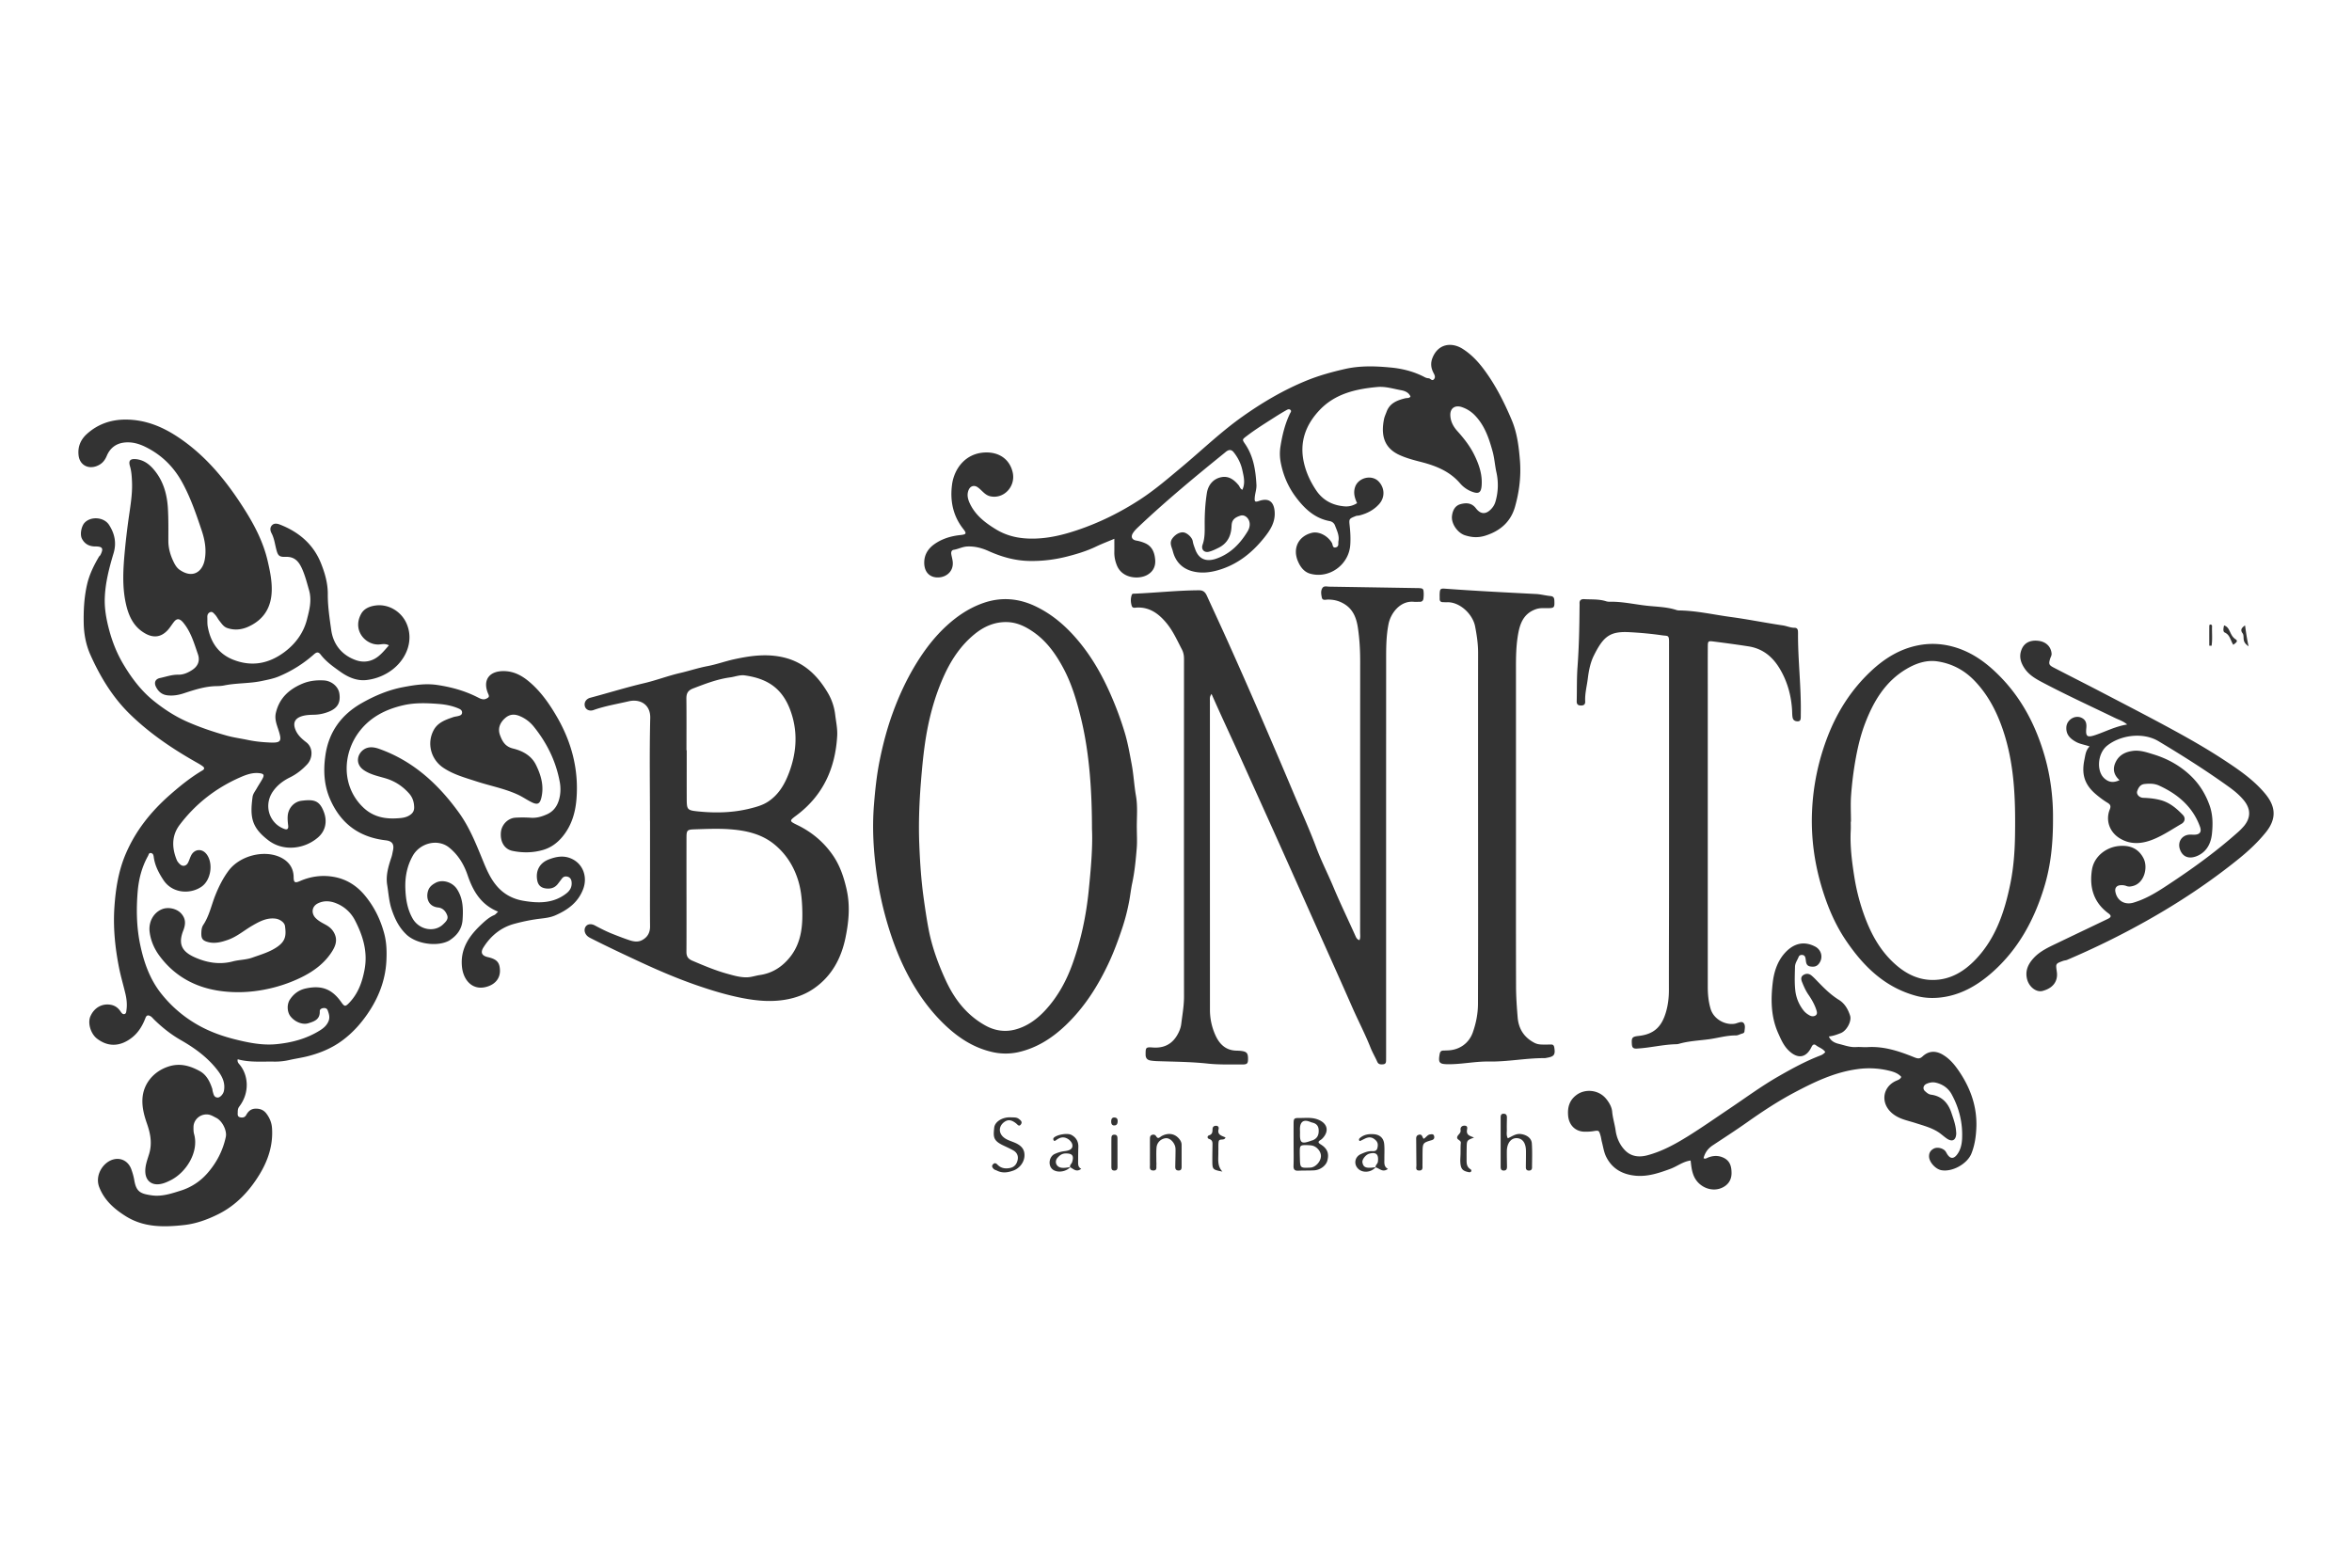 <svg xmlns="http://www.w3.org/2000/svg" viewBox="0 0 300 200"><path fill="#333" fill-rule="evenodd" d="M142.219 142.574c-.305-.046-.462.114-.481.4-.019.28.022.546.3.604.406.03.496-.208.515-.454.02-.24-.01-.5-.334-.55m139.869-60.193c.13-.831.032-1.673.061-2.508.004-.103-.064-.167-.151-.192-.107-.03-.199.059-.2.132-.009.854-.004 1.71-.003 2.565.098 0 .195.002.293.003m4.09-.874c.027.341.15.61.63.946-.223-1-.328-1.822-.453-2.669-.368.276-.676.538-.302 1.023.128.167.106.461.125.7m-2.412-.812c.675.304.716.978 1.094 1.57.278-.232.69-.451.29-.709-.456-.292-.595-.73-.802-1.135-.156-.306-.318-.516-.665-.634-.091.367-.163.797.083.908m-141.605 64.067c-.413-.014-.398.284-.401.556-.007.572-.002 1.144-.003 1.717v1.807c-.001.258.028.485.369.493.32.007.414-.168.413-.454-.004-1.205 0-2.41-.005-3.615 0-.25-.032-.492-.373-.504m40.23-.033c-.346.055-.5.412-.811.553-.177-.2-.167-.629-.6-.514-.4.106-.345.43-.342.73.009 1.054.013 2.108.026 3.163.004.275-.15.659.344.671.528.014.425-.395.43-.71.011-.572.001-1.145.012-1.717.02-1.068.063-1.128 1.158-1.443.307-.089.383-.283.311-.541-.076-.273-.324-.224-.528-.192m-26.96-.666c.054-.21-.013-.434-.311-.437-.288-.003-.453.132-.46.432-.009.335-.004.645-.437.782-.253.08-.262.383 0 .466.487.153.435.506.43.868-.009.633-.02 1.267-.018 1.902.003 1.122.03 1.15 1.284 1.39-.693-.732-.502-1.618-.518-2.464-.002-.09.003-.18.005-.271.008-.362-.02-.73.035-1.085.075-.48.706-.05.873-.529-.431-.217-1.076-.298-.883-1.054m31.645 2.376c.017-.96.02-.96.938-1.311-.459-.2-1-.273-.898-.959.03-.203.118-.528-.267-.555-.379-.026-.6.202-.55.55.06.414-.31.557-.417.85-.15.416.49.408.448.81-.048.451-.025.91-.035 1.364-.008.393-.053.79-.02 1.18.062.772.293 1.011 1.015 1.165.123.026.25.043.338-.06.1-.12.023-.253-.07-.309-.54-.323-.49-.851-.492-1.36-.002-.456.001-.91.01-1.365m-51.185.719c-.453.012-.733.25-.991.535-.443.487-.185 1.178.466 1.28.38.06.757-.02 1.133-.076-.078-.268.18-.41.248-.624.273-.85.025-1.14-.856-1.115m2.024 1.956c-.613.487-.989.01-1.411-.195l-.001-.002c-.561.595-1.651.737-2.233.28-.616-.484-.483-1.62.252-1.973a4.182 4.182 0 0 1 1.303-.37c.68-.083.982-.319.966-.715-.022-.506-.638-1.026-1.191-1.032-.36-.004-.633.17-.908.358-.1.068-.213.157-.3.003-.06-.104-.073-.22.034-.327.38-.379 1.707-.631 2.23-.353.6.32.916.846.888 1.556-.023.605-.024 1.21-.027 1.815-.002.36-.035.737.398.955m36.749-1.935c-.457.12-.952.743-.885 1.114.098.549.357.718 1.074.683.2-.01.4-.047.6-.074-.012-.277.269-.42.302-.706.107-.927-.212-1.248-1.091-1.017m2.368 1.945c-.684.51-1.09-.088-1.58-.198-.572.665-1.647.752-2.228.168-.582-.585-.425-1.512.363-1.86.434-.192.89-.392 1.39-.375.312.01.61.009.71-.388.095-.376.085-.713-.215-1.002-.424-.407-.84-.47-1.402-.193-.188.092-.374.188-.563.279-.025.012-.059.006-.093.009-.14-.193-.054-.308.115-.44.511-.397 1.094-.472 1.712-.424.746.059 1.236.477 1.315 1.245.064.628.017 1.268.024 1.902.005.476-.1.983.452 1.277m-26.558-3.744c-.55-.75-1.428-.925-2.313-.44-.206.113-.434.446-.672.046-.136-.227-.33-.274-.541-.204-.29.097-.267.372-.27.613-.004.545 0 1.09 0 1.637 0 .515-.005 1.03.001 1.546.004.316-.12.729.4.75.545.024.395-.415.424-.718.014-.15-.008-.303-.008-.454.003-.576-.023-1.155.02-1.728.05-.656.53-1.131 1.147-1.214.459-.061.958.332 1.19.92.105.265.09.537.089.808-.004.636-.025 1.273-.035 1.91-.004.272.083.469.406.477.334.01.406-.19.405-.466-.001-.94.004-1.879-.002-2.819-.002-.244-.087-.454-.24-.664m-20.993.42c-.491-.217-1.028-.342-1.456-.695-.666-.548-.657-1.402.027-1.93.485-.373.93-.342 1.545.14.206.161.384.489.636.104.195-.3-.038-.482-.268-.664-.323-.254-.691-.175-1.016-.21h-.212c-.957.021-1.843.582-1.924 1.314-.133 1.203-.122 1.658 1.125 2.26.434.21.878.404 1.298.64.468.263.677.696.566 1.22-.113.536-.413.927-1.003 1.036-.605.113-1.143.022-1.58-.44-.171-.179-.344-.248-.543-.055-.246.24-.092.453.082.625.1.099.265.13.397.197.703.356 1.386.254 2.102-.004.74-.268 1.354-.992 1.411-1.814.058-.822-.32-1.34-1.187-1.724m64.516-1.12c-.66-.087-1.132.303-1.67.543-.215-.38-.122-.749-.13-1.102-.011-.515.005-1.03.012-1.546.003-.278-.085-.476-.402-.487-.34-.013-.397.209-.397.476-.001 2.093-.002 4.186-.001 6.28 0 .259.042.487.382.492.386.006.434-.24.428-.543-.011-.637-.025-1.274-.02-1.91.007-1.017.521-1.698 1.252-1.68.746.019 1.179.607 1.187 1.642.006.697-.011 1.395-.014 2.093 0 .25.118.397.382.403.262.006.404-.133.405-.382.005-1.03.046-2.064-.025-3.09-.048-.691-.68-1.094-1.39-1.189m-25.509 2.832c.022-.579-.503-1.231-1.122-1.361-.235-.05-.482-.046-.65-.06-.88-.012-.926.034-.926.88 0 .302.011.606.018.909.026 1.08.084 1.135 1.133 1.09.091-.003.182-.004.272-.015.631-.08 1.25-.782 1.275-1.443m-2.667-3.005c-.044 1.342.174 1.49 1.47 1.008.056-.02.12-.026.174-.05.545-.237.77-.65.735-1.313-.027-.532-.316-.818-.815-.934-.146-.034-.285-.1-.427-.148-.652-.22-1.051.023-1.133.71-.028.24-.004.484-.004.727m3.489 3.556c-.172.653-.904 1.208-1.702 1.25-.663.034-1.33.011-1.993.044-.47.023-.64-.15-.623-.63.034-.906.01-1.813.01-2.72-.002-.876-.005-1.753 0-2.629.003-.672.056-.753.71-.744.806.011 1.606-.115 2.412.203 1.146.45 1.447 1.39.639 2.317-.098.112-.212.219-.338.295-.414.249-.218.394.065.573.817.516 1.058 1.136.82 2.04m28.538-14.803c-.394.003-.79.016-1.183.003-.328-.01-.633-.055-.952-.222-1.326-.693-2.014-1.79-2.133-3.245-.106-1.299-.201-2.604-.205-3.906-.02-6.644-.01-13.288-.01-19.932 0-6.948.003-13.895-.001-20.843-.001-1.276.022-2.556.21-3.813.228-1.52.623-2.975 2.33-3.578.482-.17.953-.135 1.431-.134.919.002.965-.053.926-.969-.016-.368-.125-.541-.518-.577-.601-.055-1.194-.224-1.795-.256-3.875-.202-7.75-.394-11.62-.68-.598-.045-.664.029-.695.653-.011.212.006.425 0 .637-.006.31.153.436.449.432.151-.002.303.019.454.01 1.604-.089 3.312 1.474 3.621 3.098.208 1.091.378 2.204.377 3.338-.012 10.982 0 21.965.003 32.947 0 3.944-.007 7.888-.017 11.832-.003 1.25-.242 2.462-.652 3.637-.49 1.406-1.703 2.269-3.21 2.32-.181.006-.363.018-.545.02-.29.001-.425.141-.478.43-.207 1.142-.05 1.31 1.116 1.314 1.733.008 3.435-.374 5.171-.344 2.368.041 4.708-.446 7.077-.433.12 0 .24-.032.36-.054.883-.156 1.041-.401.893-1.306-.042-.254-.147-.381-.404-.38m49.932 1.285c-.918-.529-1.805-.47-2.563.244-.355.333-.632.272-1.047.104-1.904-.769-3.84-1.425-5.947-1.299-.483.029-.972-.04-1.455-.006-.776.054-1.494-.23-2.217-.405-.462-.112-1.022-.33-1.278-.948.563-.06 1.04-.244 1.513-.426.763-.292 1.423-1.526 1.197-2.227-.263-.82-.68-1.554-1.434-2.021-1.064-.658-1.93-1.536-2.789-2.426-.23-.239-.46-.48-.718-.688-.314-.255-.685-.264-1.017-.052-.34.217-.311.543-.172.888.225.557.457 1.101.805 1.605.41.593.776 1.226 1.006 1.92.086.255.187.566-.088.748-.23.152-.526.127-.78-.02-.263-.15-.51-.326-.705-.564a4.968 4.968 0 0 1-1.1-2.628c-.112-.995-.058-1.999-.037-3 .011-.488.303-.846.464-1.263.084-.219.308-.286.535-.24.2.04.298.194.335.386.023.119.042.239.055.36.04.355.146.647.562.712.409.064.768.045 1.066-.312.61-.729.405-1.783-.451-2.228-1.681-.875-3.017-.163-3.946.92-.884 1.028-1.295 2.332-1.453 3.631-.267 2.198-.244 4.41.689 6.5.352.788.69 1.586 1.331 2.208 1.153 1.12 2.246.965 2.927-.462.148-.311.342-.373.552-.21.388.302.91.434 1.197.872a1.453 1.453 0 0 1-.615.435c-1.887.722-3.654 1.69-5.4 2.692-2.164 1.242-4.17 2.728-6.24 4.116-1.763 1.182-3.5 2.405-5.303 3.523-1.615 1.001-3.286 1.917-5.151 2.41-1.082.286-2.09.145-2.86-.663-.645-.677-1.04-1.558-1.172-2.496-.113-.81-.37-1.585-.442-2.408-.05-.587-.37-1.148-.755-1.625-.97-1.204-2.685-1.303-3.746-.544-.94.671-1.212 1.586-1.115 2.688.104 1.192.915 2.014 2.092 2.035.363.007.73-.007 1.088-.063.737-.117.742-.133.952.57.077.261.103.536.173.8.17.64.253 1.309.556 1.911.78 1.555 2.136 2.256 3.781 2.4 1.532.135 2.969-.353 4.393-.876.862-.316 1.602-.935 2.589-1.067.076.696.14 1.344.406 1.969.627 1.476 2.423 2.187 3.793 1.408.664-.378 1.024-.982 1.02-1.79-.004-.807-.181-1.508-.958-1.908-.66-.339-1.342-.328-2.024-.063-.192.074-.366.23-.587.082.176-.699.563-1.233 1.164-1.63 1.478-.978 2.968-1.94 4.414-2.962 1.937-1.37 3.925-2.678 6.01-3.783 2.524-1.336 5.097-2.579 8.02-2.979a10.764 10.764 0 0 1 4.119.213c.536.131 1.097.32 1.49.775-.108.268-.335.366-.558.457-1.96.796-2.2 3.168-.255 4.446.805.529 1.715.69 2.592.973.997.323 2.019.582 2.914 1.15.404.256.752.6 1.152.864.65.429 1.109.19 1.162-.586.01-.15-.01-.302-.023-.453-.064-.79-.341-1.527-.588-2.267-.417-1.254-1.213-2.132-2.595-2.315-.332-.044-.556-.253-.771-.446-.332-.296-.227-.75.19-.938.392-.176.785-.248 1.234-.138.877.215 1.556.716 1.97 1.472.96 1.756 1.428 3.66 1.332 5.665-.035.717-.19 1.449-.658 2.047-.422.54-.835.528-1.211-.027-.133-.197-.204-.424-.414-.58-.38-.285-.958-.382-1.36-.157-.4.225-.597.558-.568 1.043.04.67.807 1.54 1.54 1.687 1.389.28 3.328-.79 3.86-2.115.434-1.085.592-2.227.632-3.377.093-2.67-.78-5.053-2.28-7.23-.55-.797-1.17-1.526-2.026-2.018m41.163-33.263c-1.499-1.81-3.433-3.12-5.368-4.386-2.003-1.312-4.087-2.51-6.189-3.659-3.11-1.701-6.266-3.324-9.41-4.966-1.992-1.04-4-2.05-5.996-3.085-.635-.328-.686-.464-.495-1.117.067-.23.216-.43.195-.69-.068-.85-.677-1.473-1.591-1.61-1.076-.162-1.853.216-2.203 1.017-.393.898-.182 1.679.33 2.458.628.954 1.597 1.446 2.552 1.948 2.953 1.55 5.986 2.941 8.988 4.396.493.24 1.046.397 1.564.84-1.483.24-2.717.891-4.024 1.336-1.063.361-1.293.223-1.187-.871.054-.557-.03-1.028-.578-1.304-.847-.426-1.913.23-1.968 1.185-.056.966.515 1.487 1.266 1.893.49.266 1.058.334 1.7.56-.501.507-.54 1.11-.653 1.651-.366 1.75-.11 3.134 1.469 4.465.46.387.945.756 1.459 1.066.385.233.47.431.294.87-.55 1.375-.032 2.878 1.282 3.676 1.48.898 2.989.676 4.429.064 1.204-.513 2.31-1.261 3.45-1.923.437-.253.525-.756.167-1.126-.819-.846-1.69-1.598-2.895-1.907-.717-.184-1.423-.252-2.15-.278-.527-.018-.922-.46-.775-.87.155-.428.384-.833.926-.892.64-.07 1.266-.074 1.871.205.716.33 1.406.71 2.046 1.165 1.46 1.04 2.55 2.38 3.16 4.081.242.679-.033 1.02-.775 1.017-.182 0-.364-.02-.546-.01-1.025.055-1.58.976-1.22 1.925.42 1.111 1.39 1.155 2.24.77 1.194-.543 1.706-1.617 1.828-2.824.122-1.195.122-2.395-.298-3.585-.503-1.422-1.256-2.658-2.318-3.702-1.377-1.353-3.04-2.276-4.865-2.83-.817-.248-1.677-.551-2.572-.442-.974.12-1.795.518-2.236 1.448-.391.823-.271 1.59.496 2.292-.823.384-1.417.25-1.959-.255-.996-.928-.848-3.166.389-4.152 1.69-1.347 4.569-1.749 6.545-.565 3.067 1.837 6.085 3.745 8.986 5.833.683.491 1.333 1.027 1.876 1.683.853 1.027 1.004 2.17.014 3.34a7.582 7.582 0 0 1-.754.761c-2.592 2.309-5.383 4.358-8.265 6.277-1.586 1.056-3.173 2.146-5.043 2.7-1.125.335-2.112-.24-2.317-1.411-.079-.451.151-.76.624-.808.273-.027.547.003.806.104.268.103.52.065.797-.003 1.486-.37 1.946-2.368 1.38-3.505-.643-1.293-1.765-1.733-3.16-1.599-1.66.16-3.16 1.354-3.426 3.001-.358 2.225.18 4.186 2.103 5.594.387.283.365.484-.077.697-2.15 1.035-4.306 2.057-6.456 3.093-1.082.52-2.19 1.012-3.021 1.92-.703.768-1.108 1.634-.818 2.722.253.946 1.156 1.672 1.961 1.462 1.428-.372 1.972-1.322 1.827-2.409-.142-1.062-.208-1.056.79-1.423.17-.062.363-.064.527-.134 3.47-1.477 6.855-3.14 10.137-4.985 4.109-2.308 8.038-4.91 11.712-7.877 1.268-1.024 2.461-2.132 3.486-3.405 1.349-1.677 1.32-3.237-.064-4.907m-33.534-8.358c-.8-2.296-1.91-4.389-3.618-6.14-1.283-1.315-2.846-2.125-4.64-2.401-1.422-.22-2.762.245-3.971.956-2.7 1.59-4.206 4.124-5.287 6.954-.547 1.43-.904 2.91-1.182 4.422a44.406 44.406 0 0 0-.602 4.751c-.083 1.116-.016 2.243-.016 3.365h-.026c0 .364.016.729-.003 1.092-.106 2.009.147 4 .461 5.966a26.573 26.573 0 0 0 1.314 5.035c.88 2.382 2.081 4.517 4.015 6.193 1.334 1.156 2.863 1.902 4.652 1.905 2.25.005 4.036-1.084 5.525-2.657 2.55-2.695 3.664-6.082 4.388-9.613.413-2.018.567-4.091.599-6.14.072-4.622-.058-9.24-1.609-13.688m5.341 20.224c-1.28 4.217-3.324 7.985-6.68 10.94-1.694 1.49-3.601 2.642-5.832 3.061-1.236.233-2.529.247-3.786-.089-4.042-1.08-6.796-3.798-9.042-7.141-1.334-1.986-2.256-4.164-2.964-6.453-1.004-3.248-1.461-6.559-1.318-9.946.138-3.257.79-6.411 1.958-9.468 1.23-3.216 3.03-6.047 5.533-8.405 1.71-1.61 3.658-2.84 6.012-3.31 1.703-.34 3.375-.213 5.02.33 2.226.736 4.01 2.13 5.607 3.79 2.732 2.84 4.457 6.242 5.542 10.001.778 2.699 1.08 5.457 1.063 7.88.015 3.238-.278 6.066-1.113 8.81m-59.103-23.14c.385.006.566-.15.546-.535-.05-.979.21-1.92.33-2.879.129-1.033.324-2.055.78-2.97 1.22-2.447 2.055-3.102 4.527-2.972 1.395.074 2.78.199 4.162.398.784.113.905-.074.897.964-.002.242 0 .485 0 .728 0 10.16.002 20.32-.001 30.48-.002 4.367-.022 8.735-.018 13.102 0 .98-.116 1.942-.398 2.87-.52 1.717-1.433 2.742-3.44 2.964-.842.094-.948.205-.884 1.071.03.413.17.567.623.544 1.694-.087 3.347-.522 5.045-.556.12-.002.243-.024.358-.057 1.225-.349 2.5-.404 3.75-.568 1.166-.153 2.306-.507 3.497-.495.258.003.515-.163.777-.232.16-.043.294-.105.31-.28.034-.359.143-.764-.099-1.056-.22-.267-.56-.082-.848-.01-.058.015-.113.045-.172.06-1.2.283-2.78-.483-3.195-1.859-.286-.95-.366-1.887-.366-2.853V87.378c0-1.638-.007-3.276.005-4.913.004-.65.043-.71.676-.63 1.5.19 3 .391 4.497.623 1.865.288 3.12 1.36 4.029 2.896.963 1.63 1.449 3.42 1.55 5.312.015.303.007.612.07.905.075.35.369.472.694.45.328-.022.331-.298.34-.545.005-.151.001-.303.004-.455.057-3.43-.377-6.842-.354-10.271 0-.06-.006-.12-.007-.182-.004-.281-.123-.477-.425-.476-.527.002-1.003-.23-1.51-.305-2.21-.326-4.402-.772-6.613-1.07-2.184-.294-4.345-.799-6.561-.839a1.224 1.224 0 0 1-.36-.044c-1.246-.417-2.565-.419-3.842-.563-1.59-.178-3.166-.547-4.78-.502a1.447 1.447 0 0 1-.446-.082c-.887-.27-1.803-.194-2.709-.249-.415-.024-.635.126-.612.565.01.181 0 .363-.002.546-.019 2.517-.073 5.031-.258 7.544-.107 1.45-.067 2.91-.103 4.365-.01.384.153.542.536.548m-189.3-30.554c.642-.248 1.015-.678 1.273-1.297.398-.954 1.13-1.55 2.165-1.688.984-.132 1.903.12 2.786.557 2.023 1.001 3.556 2.5 4.644 4.47 1.086 1.966 1.804 4.078 2.514 6.194.411 1.227.624 2.477.376 3.76-.278 1.442-1.48 2.437-3.198 1.242-.33-.229-.543-.568-.717-.915-.435-.869-.713-1.78-.715-2.768-.002-1.396.023-2.794-.061-4.185-.101-1.674-.528-3.276-1.567-4.634-.628-.823-1.404-1.506-2.503-1.611-.744-.071-.976.195-.767.898.193.652.23 1.31.259 1.977.058 1.31-.124 2.592-.312 3.887a94.605 94.605 0 0 0-.605 4.964c-.207 2.244-.355 4.478.134 6.698.348 1.577.985 2.988 2.488 3.825 1.098.613 2.087.448 2.92-.515.273-.316.489-.683.754-1.008.315-.386.628-.398.99-.054.13.123.24.27.349.413.85 1.134 1.232 2.483 1.687 3.79.274.787.06 1.485-.675 1.984-.56.38-1.178.653-1.836.64-.81-.016-1.544.262-2.308.42-.623.129-.803.588-.52 1.145.306.603.766.988 1.46 1.067.705.08 1.372-.028 2.046-.248 1.37-.448 2.744-.907 4.213-.927.332-.004.67-.026.995-.092 1.574-.319 3.193-.227 4.772-.563.738-.156 1.483-.296 2.17-.581a15.986 15.986 0 0 0 4.471-2.804c.343-.303.574-.372.882.031.685.893 1.605 1.537 2.505 2.178.994.709 2.14 1.205 3.373 1.048a6.676 6.676 0 0 0 3.36-1.4c1.778-1.424 2.643-3.75 1.68-5.866-.672-1.477-2.261-2.439-3.868-2.244-.754.091-1.511.371-1.897 1.074-1.172 2.135.605 4.009 2.29 3.906.378-.024.782-.144 1.256.106-.461.526-.855 1.01-1.354 1.408-.86.686-1.866.827-2.823.499-1.795-.616-2.92-1.999-3.18-3.835-.214-1.52-.452-3.055-.442-4.608.008-1.375-.373-2.698-.877-3.95-.971-2.41-2.813-3.972-5.206-4.908-.333-.131-.727-.226-1.022.064-.296.292-.252.689-.075 1.021.335.63.423 1.322.591 1.995.211.848.352 1.06 1.214 1.028 1.202-.045 1.72.663 2.129 1.603.371.854.596 1.746.852 2.639.38 1.322.043 2.546-.264 3.747-.433 1.696-1.446 3.091-2.863 4.15-1.975 1.478-4.133 1.908-6.477 1.01-1.967-.754-2.972-2.28-3.32-4.29-.067-.385-.03-.787-.048-1.181-.013-.313.133-.557.41-.638.247-.071.427.179.574.333.225.236.364.55.571.806.28.344.512.734.975.897.915.322 1.836.22 2.665-.15 1.97-.879 2.97-2.436 3.02-4.627.03-1.294-.232-2.532-.518-3.77-.54-2.342-1.622-4.461-2.886-6.47-2.304-3.663-4.983-6.999-8.663-9.412-1.988-1.304-4.114-2.145-6.52-2.16-1.885-.01-3.573.558-4.984 1.83-.807.726-1.198 1.651-1.063 2.756.147 1.197 1.195 1.774 2.32 1.339m60.707 50.173c-1.036-.54-2.051-.371-3.069.022-1.164.45-1.69 1.455-1.457 2.674.112.585.443.91 1.002 1.006.63.109 1.197-.019 1.616-.549.186-.235.362-.478.545-.715.194-.25.461-.293.738-.208.287.087.434.322.473.612.084.626-.155 1.112-.647 1.5-1.67 1.316-3.593 1.279-5.52.947-1.187-.204-2.267-.72-3.142-1.634-1.012-1.06-1.542-2.375-2.075-3.68-.839-2.054-1.67-4.11-2.976-5.92-2.64-3.66-5.86-6.615-10.197-8.15-.626-.222-1.32-.318-1.92.073-.861.563-1.161 1.858-.019 2.644.832.571 1.823.766 2.772 1.047 1.19.354 2.181 1.006 3.005 1.933.447.503.627 1.084.645 1.739.012.464-.16.772-.575 1.037-.523.335-1.09.363-1.653.396-1.583.093-3.03-.22-4.243-1.366-2.847-2.692-2.719-6.983-.391-9.877 1.398-1.739 3.301-2.678 5.447-3.177 1.5-.35 3.018-.292 4.528-.175.87.067 1.743.231 2.56.585.23.099.446.233.438.52-.009.307-.262.378-.5.44-.205.053-.422.067-.62.136-.974.335-1.965.675-2.495 1.65-.91 1.675-.366 3.741 1.214 4.805 1.295.872 2.781 1.272 4.237 1.747 1.753.572 3.579.906 5.27 1.684.631.29 1.191.693 1.813.991.678.325.986.209 1.177-.527.391-1.512-.013-2.926-.674-4.265-.586-1.189-1.723-1.785-2.914-2.076-1.003-.244-1.37-.904-1.664-1.698-.306-.83-.036-1.554.596-2.138.615-.57 1.267-.628 2.094-.226a4.53 4.53 0 0 1 1.565 1.212c1.714 2.11 2.888 4.482 3.37 7.167.094.53.104 1.1.023 1.63-.161 1.051-.618 1.971-1.642 2.435-.655.297-1.346.507-2.1.448a15.761 15.761 0 0 0-1.91-.009c-.969.042-1.793.871-1.886 1.858-.114 1.208.44 2.164 1.478 2.38 1.29.267 2.592.252 3.872-.114 1.013-.29 1.821-.878 2.493-1.686 1.173-1.41 1.66-3.082 1.798-4.857.292-3.736-.628-7.214-2.488-10.43-.96-1.658-2.06-3.244-3.549-4.497-.884-.746-1.859-1.29-3.07-1.347-2.014-.095-2.943 1.143-2.133 2.947.156.347.002.423-.22.545-.446.246-.865-.011-1.207-.183-1.604-.807-3.287-1.272-5.062-1.54-1.514-.23-2.984.003-4.422.279-1.855.356-3.607 1.095-5.268 2.043-2.586 1.474-4.164 3.675-4.597 6.575-.285 1.908-.22 3.833.598 5.696 1.375 3.13 3.73 4.833 7.083 5.22.796.093 1.102.471.933 1.277-.062.296-.108.599-.204.884-.387 1.151-.74 2.332-.54 3.54.17 1.034.227 2.084.567 3.107.41 1.23.945 2.321 1.893 3.219 1.262 1.196 3.912 1.595 5.435.773.053-.028.1-.067.15-.101.92-.623 1.497-1.43 1.572-2.59.088-1.374.064-2.709-.732-3.907-.577-.869-1.824-1.255-2.712-.78-.382.206-.761.475-.932.945-.318.872-.07 2.064 1.248 2.203.617.065.975.491 1.165 1.002.184.495-.202.846-.534 1.16-1.134 1.068-3.064.676-3.878-.76-.675-1.191-.878-2.485-.926-3.824-.053-1.475.215-2.869.945-4.17.915-1.632 3.195-2.236 4.66-1.04 1.169.955 1.879 2.164 2.347 3.54.688 2.023 1.709 3.75 3.878 4.626-.192.174-.322.363-.499.438-.6.25-1.078.672-1.537 1.097-1.623 1.5-2.843 3.197-2.562 5.584.203 1.72 1.457 3.087 3.368 2.389.933-.341 1.5-1.065 1.467-2.042-.034-1.006-.405-1.406-1.544-1.668-.762-.175-.974-.582-.56-1.24.935-1.482 2.223-2.544 3.934-3.009 1.107-.3 2.231-.533 3.377-.664.626-.072 1.28-.163 1.849-.413 1.573-.689 2.91-1.633 3.56-3.362.553-1.47.04-3.078-1.333-3.793m29.26 5.931c-.05-1.07-.178-2.167-.502-3.221-.556-1.813-1.529-3.352-2.978-4.563-1.613-1.35-3.576-1.804-5.605-1.967-1.54-.124-3.09-.054-4.634-.003-.95.032-1.03.116-1.031 1.07-.005 2.394-.002 4.787-.002 7.181h.002c0 2.455.01 4.91-.007 7.364-.003.583.185.904.764 1.15 1.457.621 2.918 1.24 4.438 1.659.795.218 1.611.466 2.476.456.59-.007 1.122-.21 1.684-.291 1.603-.232 2.859-1.054 3.843-2.283 1.543-1.926 1.66-4.245 1.552-6.552M87.55 89.173c.025 2.182.01 4.365.01 6.548h.032c0 2.03-.006 4.062.001 6.093.005 1.487.027 1.563 1.514 1.71 2.21.22 4.425.164 6.585-.381.766-.194 1.55-.4 2.255-.858 1.403-.913 2.169-2.286 2.716-3.755.862-2.315 1.094-4.716.4-7.138-1-3.493-3.065-4.796-6.047-5.225-.651-.094-1.249.167-1.872.251-1.654.223-3.18.816-4.724 1.407-.72.276-.878.67-.87 1.348m20.445 24.338c.465 2.083.26 4.118-.152 6.124-.534 2.595-1.734 4.867-3.98 6.44-1.073.753-2.272 1.204-3.562 1.439-1.88.341-3.728.177-5.592-.182-1.984-.383-3.91-.97-5.807-1.624-2.54-.875-5.01-1.94-7.451-3.077-1.99-.927-3.973-1.86-5.93-2.851-.162-.082-.328-.16-.476-.264-.447-.313-.602-.854-.373-1.254.211-.37.695-.47 1.206-.196.746.401 1.5.783 2.289 1.093.702.276 1.406.553 2.121.79.524.174 1.083.265 1.598-.005.701-.367 1.038-.95 1.03-1.774-.023-2.335-.006-4.67-.005-7.005v-6.46h-.007c0-4.367-.072-8.736.035-13.1.043-1.74-1.303-2.476-2.755-2.135-1.499.351-3.022.595-4.48 1.116-.523.186-.988-.058-1.103-.482-.131-.48.15-.944.694-1.088 2.295-.61 4.562-1.318 6.877-1.862 1.543-.363 3.037-.94 4.58-1.296 1.17-.27 2.308-.655 3.492-.877 1.15-.216 2.263-.629 3.409-.877 1.979-.428 3.937-.716 6.004-.298 2.788.563 4.574 2.292 5.928 4.577.49.827.822 1.775.943 2.793.107.9.308 1.789.256 2.702-.236 4.144-1.804 7.609-5.19 10.143-.932.698-.945.725.104 1.234 1.849.896 3.377 2.176 4.535 3.858.91 1.322 1.408 2.812 1.762 4.398m31.287-7.723c-.004-4.573-.277-9.554-1.406-14.169-.532-2.172-1.156-4.315-2.208-6.303-.966-1.824-2.138-3.494-3.862-4.69-1-.694-2.08-1.224-3.334-1.261-1.585-.049-2.958.556-4.15 1.526-1.708 1.391-2.918 3.163-3.845 5.17-1.307 2.83-2.07 5.808-2.507 8.867-.234 1.64-.385 3.3-.516 4.961-.207 2.607-.3 5.211-.2 7.815.09 2.296.243 4.593.56 6.88.183 1.316.375 2.633.623 3.936.431 2.267 1.215 4.422 2.179 6.521 1.123 2.446 2.694 4.474 5.081 5.798 1.217.675 2.534.855 3.852.492 1.478-.407 2.705-1.293 3.748-2.414 1.603-1.723 2.713-3.757 3.5-5.948 1.077-3.002 1.739-6.12 2.06-9.286.28-2.772.531-5.556.425-7.895m5.719-.168c0 .879.06 1.763-.014 2.636-.123 1.47-.26 2.943-.57 4.392-.164.766-.245 1.549-.39 2.321a25.878 25.878 0 0 1-.871 3.399c-.499 1.499-1.042 2.99-1.712 4.428-1.384 2.97-3.107 5.697-5.496 7.983-1.744 1.668-3.713 2.928-6.073 3.456a7.555 7.555 0 0 1-3.341-.029c-2.563-.593-4.612-2.028-6.445-3.875-1.911-1.927-3.395-4.154-4.593-6.546-.975-1.947-1.734-4.002-2.35-6.114a43.513 43.513 0 0 1-1.289-5.914c-.438-2.998-.626-6.033-.384-9.064.151-1.897.35-3.803.727-5.665.41-2.03.932-4.037 1.643-6 .8-2.21 1.772-4.322 2.992-6.32 1.104-1.807 2.382-3.488 3.955-4.918 1.385-1.261 2.937-2.285 4.715-2.889 2.24-.76 4.446-.569 6.581.452 2.3 1.099 4.132 2.758 5.718 4.723 1.715 2.125 2.998 4.486 4.063 6.996a41.928 41.928 0 0 1 1.615 4.457c.383 1.29.614 2.632.864 3.964.252 1.342.313 2.702.548 4.042.237 1.352.096 2.723.107 4.085m-25.256-31.956c1.018-.058 1.923-.82 1.77-2.05-.036-.3-.122-.594-.174-.892-.046-.263.013-.532.296-.577.596-.095 1.126-.401 1.754-.427.968-.04 1.846.196 2.708.584 1.64.737 3.342 1.223 5.157 1.262 1.647.035 3.266-.16 4.86-.567 1.251-.32 2.485-.691 3.658-1.254.741-.355 1.512-.648 2.361-1.007 0 .642.006 1.181-.002 1.72-.008.58.101 1.112.323 1.665.674 1.688 2.763 1.808 3.82 1.255.802-.42 1.136-1.123 1.07-1.947-.071-.881-.35-1.716-1.288-2.13a4.79 4.79 0 0 0-1.12-.334c-.584-.104-.733-.501-.407-.991.215-.324.5-.588.785-.857 3.478-3.284 7.16-6.328 10.876-9.335.093-.075.18-.16.281-.224.34-.216.613-.201.893.15.54.673.92 1.454 1.093 2.258.17.79.415 1.653.002 2.522-.319-.176-.332-.418-.466-.578-.565-.68-1.23-1.206-2.167-1.041-1.057.186-1.724.982-1.891 2.035-.21 1.323-.284 2.649-.278 3.987.005.871.036 1.752-.27 2.607-.212.595.21 1.048.818.89.432-.111.845-.314 1.246-.515 1.043-.524 1.532-1.413 1.62-2.55.017-.211.014-.429.067-.63.14-.535.595-.749 1.054-.9.427-.142.808.1 1.015.427.32.503.208 1.102-.072 1.564-.958 1.581-2.198 2.864-4.006 3.49-1.014.352-2.146.287-2.679-1.194-.122-.34-.257-.66-.313-1.025-.077-.496-.71-1.063-1.16-1.13-.517-.076-1.084.28-1.435.756-.435.588-.08 1.109.053 1.64.328 1.303 1.162 2.191 2.442 2.543 1.097.302 2.221.196 3.323-.12 2.478-.708 4.378-2.242 5.941-4.214.746-.941 1.387-1.956 1.279-3.278-.105-1.268-.77-1.757-1.982-1.344-.508.173-.6.122-.556-.438.042-.541.245-1.082.216-1.615-.101-1.846-.372-3.657-1.461-5.237-.377-.546-.352-.553.205-.98 1.15-.88 2.38-1.64 3.597-2.419.483-.308.974-.606 1.472-.89.15-.087.35-.179.51-.045.19.158.028.32-.047.477-.631 1.314-.974 2.717-1.203 4.145a5.913 5.913 0 0 0 .007 1.994c.294 1.627.917 3.126 1.893 4.446 1.11 1.503 2.43 2.778 4.376 3.136.34.062.575.297.668.548.239.641.578 1.276.443 2.005-.052.281.094.66-.293.785-.486.156-.412-.334-.54-.554-.535-.927-1.67-1.51-2.567-1.286-1.732.432-2.481 2.01-1.748 3.67.32.724.788 1.332 1.564 1.545 2.42.663 4.902-1.138 5.089-3.65.063-.85.014-1.698-.08-2.542-.093-.831-.027-.837.786-1.167.136-.056.3-.039.447-.075.985-.243 1.86-.698 2.538-1.459.76-.855.715-2.055-.066-2.874-.883-.927-2.615-.495-3.011.72-.243.741-.04 1.396.258 2.042-.514.324-1.035.455-1.597.41-1.53-.124-2.775-.77-3.635-2.065-.725-1.09-1.27-2.247-1.559-3.548-.579-2.614.254-4.811 2-6.66 1.97-2.09 4.607-2.701 7.36-2.953 1.05-.096 2.04.226 3.044.409.445.08.988.267 1.2.814-.184.238-.45.16-.676.216-1.021.253-1.969.611-2.373 1.717-.114.312-.264.618-.329.942-.355 1.778-.176 3.574 1.926 4.554.902.42 1.858.668 2.803.911 1.904.49 3.656 1.191 4.975 2.728.42.488.94.85 1.55 1.075.815.303 1.12.11 1.194-.751.122-1.436-.332-2.74-.951-3.993-.55-1.11-1.314-2.078-2.14-2.997-.496-.551-.84-1.163-.896-1.933-.074-1.038.647-1.433 1.53-1.107a4.096 4.096 0 0 1 1.454.886c1.352 1.309 1.92 2.993 2.403 4.736.243.878.295 1.788.487 2.665a7.508 7.508 0 0 1-.123 3.764c-.127.44-.384.81-.733 1.11-.59.507-1.201.455-1.756-.272-.54-.71-1.244-.721-1.95-.534-.716.19-1.023.808-1.104 1.518-.112.974.71 2.148 1.65 2.455.885.288 1.716.336 2.644.038 1.892-.608 3.205-1.777 3.743-3.663.55-1.928.792-3.921.63-5.936-.141-1.75-.357-3.505-1.043-5.13-.977-2.316-2.11-4.56-3.636-6.579-.748-.99-1.606-1.873-2.663-2.535-1.284-.804-3.048-.721-3.807 1.164-.266.66-.21 1.283.121 1.917.127.243.317.575.037.844-.248.24-.413-.138-.646-.146a1.237 1.237 0 0 1-.518-.147c-1.35-.713-2.834-1.086-4.308-1.226-1.944-.185-3.911-.258-5.873.19-1.673.384-3.304.831-4.896 1.482-2.909 1.19-5.59 2.768-8.143 4.575-2.751 1.947-5.178 4.288-7.756 6.444-1.736 1.45-3.453 2.933-5.348 4.164-2.516 1.634-5.192 2.958-8.056 3.914-1.758.587-3.512 1.01-5.371 1.055-1.758.042-3.404-.252-4.925-1.18-1.348-.821-2.576-1.758-3.289-3.213-.28-.572-.468-1.185-.192-1.824.205-.477.671-.638 1.104-.36.25.16.464.381.682.588.287.272.58.509.99.595 1.741.365 3.267-1.295 2.828-3.1-.423-1.733-1.832-2.566-3.53-2.493-2.509.108-3.938 2.091-4.2 4.13-.262 2.034.122 3.955 1.435 5.624.467.595.39.7-.367.78-1.184.124-2.309.46-3.286 1.141-.824.576-1.342 1.368-1.324 2.437.02 1.178.732 1.89 1.857 1.827m61.333 3.115c.296.006.452-.148.485-.428.024-.21.04-.423.032-.634-.023-.624-.065-.661-.682-.692-.09-.005-.182-.001-.273-.003-3.7-.06-7.398-.122-11.098-.18-.296-.005-.658-.128-.855.155-.257.368-.167.829-.087 1.232.083.42.49.264.765.261.802-.007 1.527.184 2.206.63 1.087.711 1.463 1.833 1.635 2.994.208 1.406.288 2.833.287 4.262-.007 11.528-.003 23.055-.007 34.582 0 .326.064.663-.083.983-.303-.082-.41-.303-.528-.568-.926-2.075-1.922-4.12-2.8-6.216-.707-1.686-1.546-3.32-2.183-5.027-.888-2.381-1.947-4.69-2.928-7.026-1.437-3.42-2.904-6.83-4.374-10.237a736.967 736.967 0 0 0-3.86-8.754c-.908-2.032-1.854-4.047-2.775-6.073-.2-.443-.439-.736-1.004-.734-2.73.014-5.445.314-8.17.43-.15.006-.354-.022-.41.126-.177.464-.16.955-.02 1.421.106.358.46.232.708.224 1.641-.052 2.799.85 3.75 2.01.82.998 1.35 2.198 1.948 3.344.203.39.265.789.265 1.222-.007 14.348-.012 28.696.001 43.045.001 1.192-.212 2.354-.356 3.525-.06.493-.27.997-.527 1.43-.69 1.166-1.73 1.658-3.103 1.553-.91-.07-.907.015-.914.882-.003.506.23.721.674.788.27.04.541.063.813.072 2.15.073 4.304.081 6.448.312 1.449.156 2.91.102 4.365.112.683.004.777-.122.764-.81-.012-.615-.172-.812-.777-.906-.239-.036-.483-.042-.725-.049-1.343-.04-2.145-.833-2.657-1.967a7.828 7.828 0 0 1-.698-3.249c-.002-13.135-.006-26.27-.005-39.404 0-.259-.056-.534.21-.884 1.25 2.84 2.524 5.534 3.748 8.25 1.585 3.518 3.177 7.033 4.757 10.553 1.405 3.128 2.798 6.261 4.196 9.392 1.748 3.916 3.511 7.825 5.236 11.75.76 1.733 1.642 3.41 2.339 5.171.244.617.586 1.194.857 1.802.16.363.442.357.754.33.396-.036.37-.333.375-.606.005-.333.003-.667.003-1 0-16.503-.003-33.005.004-49.507 0-1.697-.029-3.395.31-5.076.268-1.33 1.463-2.99 3.236-2.815.24.024.486-.003.728.002M49 119.07c.318 1.175.343 2.335.285 3.505-.123 2.492-1.01 4.744-2.415 6.781-.907 1.317-1.976 2.492-3.287 3.443-1.284.932-2.699 1.523-4.223 1.923-.79.208-1.594.32-2.387.496a8.321 8.321 0 0 1-1.983.22c-1.56-.032-3.132.128-4.668-.3-.071.303.063.471.196.626 1.176 1.367 1.363 3.623.001 5.408-.16.21-.196.444-.194.683.001.259-.08.588.283.68.308.08.618.038.792-.28.281-.512.64-.83 1.286-.816.568.01.984.21 1.31.65.404.545.652 1.137.7 1.832.148 2.17-.503 4.13-1.612 5.94-1.303 2.128-2.974 3.91-5.243 5.041-1.386.691-2.844 1.22-4.39 1.388-2.556.279-5.094.318-7.4-1.124-1.476-.922-2.741-2.034-3.392-3.71-.586-1.509.475-3.172 1.78-3.532 1.006-.278 1.939.228 2.31 1.251.165.454.301.925.381 1.4.253 1.495.815 1.72 2.212 1.923 1.274.185 2.49-.213 3.704-.6a7.445 7.445 0 0 0 3.422-2.239c1.166-1.338 1.963-2.876 2.335-4.62.167-.785-.437-2.041-1.236-2.435-.364-.18-.706-.418-1.17-.43-.956-.028-1.708.733-1.716 1.603-.003.302-.006.618.075.903.641 2.245-.973 4.9-3.031 5.912-.492.241-1.035.488-1.628.498-.88.015-1.46-.54-1.55-1.413-.09-.882.243-1.687.48-2.479.401-1.339.158-2.584-.269-3.814-.35-1.007-.627-1.999-.594-3.079.061-1.97 1.36-3.562 3.236-4.211 1.501-.52 2.803-.144 4.072.547.865.471 1.295 1.334 1.597 2.246.038.114.03.242.066.357.106.337.143.752.618.777.317.018.733-.436.812-.862.187-1.001-.206-1.82-.797-2.592-1.269-1.656-2.913-2.852-4.7-3.873-1.26-.72-2.383-1.614-3.416-2.626-.15-.148-.285-.33-.464-.428-.257-.14-.484-.167-.63.22-.366.967-.886 1.851-1.71 2.501-1.462 1.152-3.02 1.259-4.466.15-.817-.626-1.22-1.994-.855-2.84.482-1.116 1.501-1.687 2.613-1.481.544.1.938.4 1.236.847.122.184.27.388.494.337.24-.055.235-.328.264-.532.098-.7.021-1.394-.14-2.076-.265-1.119-.596-2.224-.818-3.35-.504-2.562-.763-5.142-.577-7.764.161-2.28.511-4.504 1.4-6.624 1.272-3.03 3.266-5.515 5.72-7.662 1.296-1.134 2.632-2.212 4.118-3.087.281-.166.238-.35.052-.494-.282-.218-.601-.391-.913-.569-3.037-1.725-5.911-3.669-8.421-6.122-2.21-2.16-3.775-4.762-5.02-7.544-.56-1.249-.828-2.623-.856-4.036-.033-1.674.056-3.33.429-4.957.29-1.261.862-2.421 1.516-3.536.045-.076.137-.127.178-.205.434-.847.293-1.102-.652-1.102-.77 0-1.347-.314-1.696-.983-.285-.544-.076-1.606.344-2.048.797-.84 2.467-.725 3.115.285.705 1.1.975 2.275.573 3.616-.562 1.877-1.062 3.79-1.122 5.76-.04 1.325.196 2.636.537 3.936.41 1.56.991 3.037 1.804 4.411 1.046 1.766 2.27 3.41 3.883 4.71 1.342 1.083 2.776 2.015 4.37 2.711 1.628.711 3.305 1.274 5.007 1.748.865.24 1.778.358 2.659.544.93.195 1.852.283 2.785.325 1.44.064 1.57-.169 1.12-1.564-.228-.71-.527-1.42-.343-2.213.435-1.876 1.674-3.008 3.375-3.726.879-.372 1.802-.472 2.746-.42.978.053 1.845.78 1.979 1.657.182 1.186-.238 1.891-1.353 2.336-.6.239-1.212.369-1.858.385-.514.013-1.03.025-1.532.174-.953.283-1.22.89-.834 1.795.287.672.823 1.136 1.355 1.545.921.708.816 2.063.123 2.808-.64.689-1.365 1.262-2.211 1.677-.857.42-1.598.984-2.15 1.768-.956 1.356-.762 3.133.43 4.204.297.266.637.456.996.593.39.148.553 0 .505-.42-.047-.423-.095-.844-.056-1.27.087-.967.795-1.774 1.761-1.899 1.633-.21 2.323-.012 2.87 1.496.404 1.114.22 2.313-.747 3.163-1.725 1.515-4.432 1.85-6.341.396-2.173-1.655-2.378-2.979-2.025-5.569.05-.364.324-.704.515-1.043.236-.419.51-.817.74-1.24.278-.51.162-.667-.44-.727-.88-.089-1.69.222-2.447.557-3.063 1.354-5.646 3.363-7.668 6.037-1.036 1.371-1.01 2.91-.383 4.466.095.236.26.418.431.574.359.326.808.217 1.028-.227.134-.271.223-.563.35-.838.417-.913 1.434-1.008 2.028-.196.851 1.162.53 3.266-.643 4.096-1.424 1.006-3.737.904-4.877-.821-.6-.907-1.1-1.857-1.244-2.956-.03-.22-.078-.435-.327-.492-.304-.07-.31.2-.409.378-.792 1.423-1.184 2.962-1.315 4.571-.183 2.248-.142 4.497.317 6.706.474 2.28 1.242 4.47 2.724 6.314a16.085 16.085 0 0 0 5.193 4.257c1.33.686 2.732 1.172 4.199 1.539 1.744.436 3.485.783 5.272.61 1.954-.19 3.84-.688 5.531-1.745.46-.287.861-.617 1.095-1.151.222-.51.08-.943-.086-1.401-.086-.24-.276-.322-.5-.31-.261.012-.528.145-.517.413.04 1.042-.69 1.293-1.47 1.53-.725.22-1.713-.162-2.28-.906-.422-.552-.46-1.512-.056-2.123.484-.732 1.143-1.22 2.019-1.412 2.015-.438 3.339.063 4.52 1.733.422.598.526.614 1.025.095 1.128-1.174 1.645-2.61 1.949-4.193.442-2.304-.199-4.367-1.227-6.35a4.582 4.582 0 0 0-2.37-2.147c-.777-.32-1.6-.376-2.365.013-.767.39-.865 1.266-.26 1.877.344.348.772.574 1.2.805.448.241.837.53 1.112 1.012.541.95.21 1.768-.297 2.54-.964 1.472-2.356 2.47-3.909 3.226a18.636 18.636 0 0 1-4.687 1.542c-1.82.35-3.64.415-5.427.189-3.214-.407-5.946-1.835-7.919-4.502-.67-.907-1.112-1.917-1.257-3.046-.165-1.288.498-2.49 1.616-2.92.769-.296 1.85-.065 2.414.568.578.649.59 1.321.261 2.165-.638 1.636-.267 2.626 1.392 3.386 1.522.697 3.194 1.015 4.934.553.804-.213 1.673-.193 2.476-.48 1.131-.405 2.3-.726 3.29-1.45 1.012-.741 1.026-1.495.883-2.574-.064-.475-.664-.88-1.197-.95-1.126-.147-2.061.363-2.973.891-1.043.604-1.968 1.416-3.123 1.818-.8.279-1.626.504-2.489.287-.714-.18-.91-.43-.89-1.15.01-.364.038-.734.248-1.05.765-1.152 1.03-2.507 1.532-3.766.447-1.12.982-2.194 1.703-3.156 1.426-1.901 4.523-2.709 6.634-1.684.995.482 1.645 1.312 1.656 2.508.006.689.155.793.799.511 1.46-.639 2.994-.816 4.525-.498 1.5.311 2.757 1.118 3.76 2.33 1.188 1.434 1.975 3.029 2.462 4.832"/></svg>